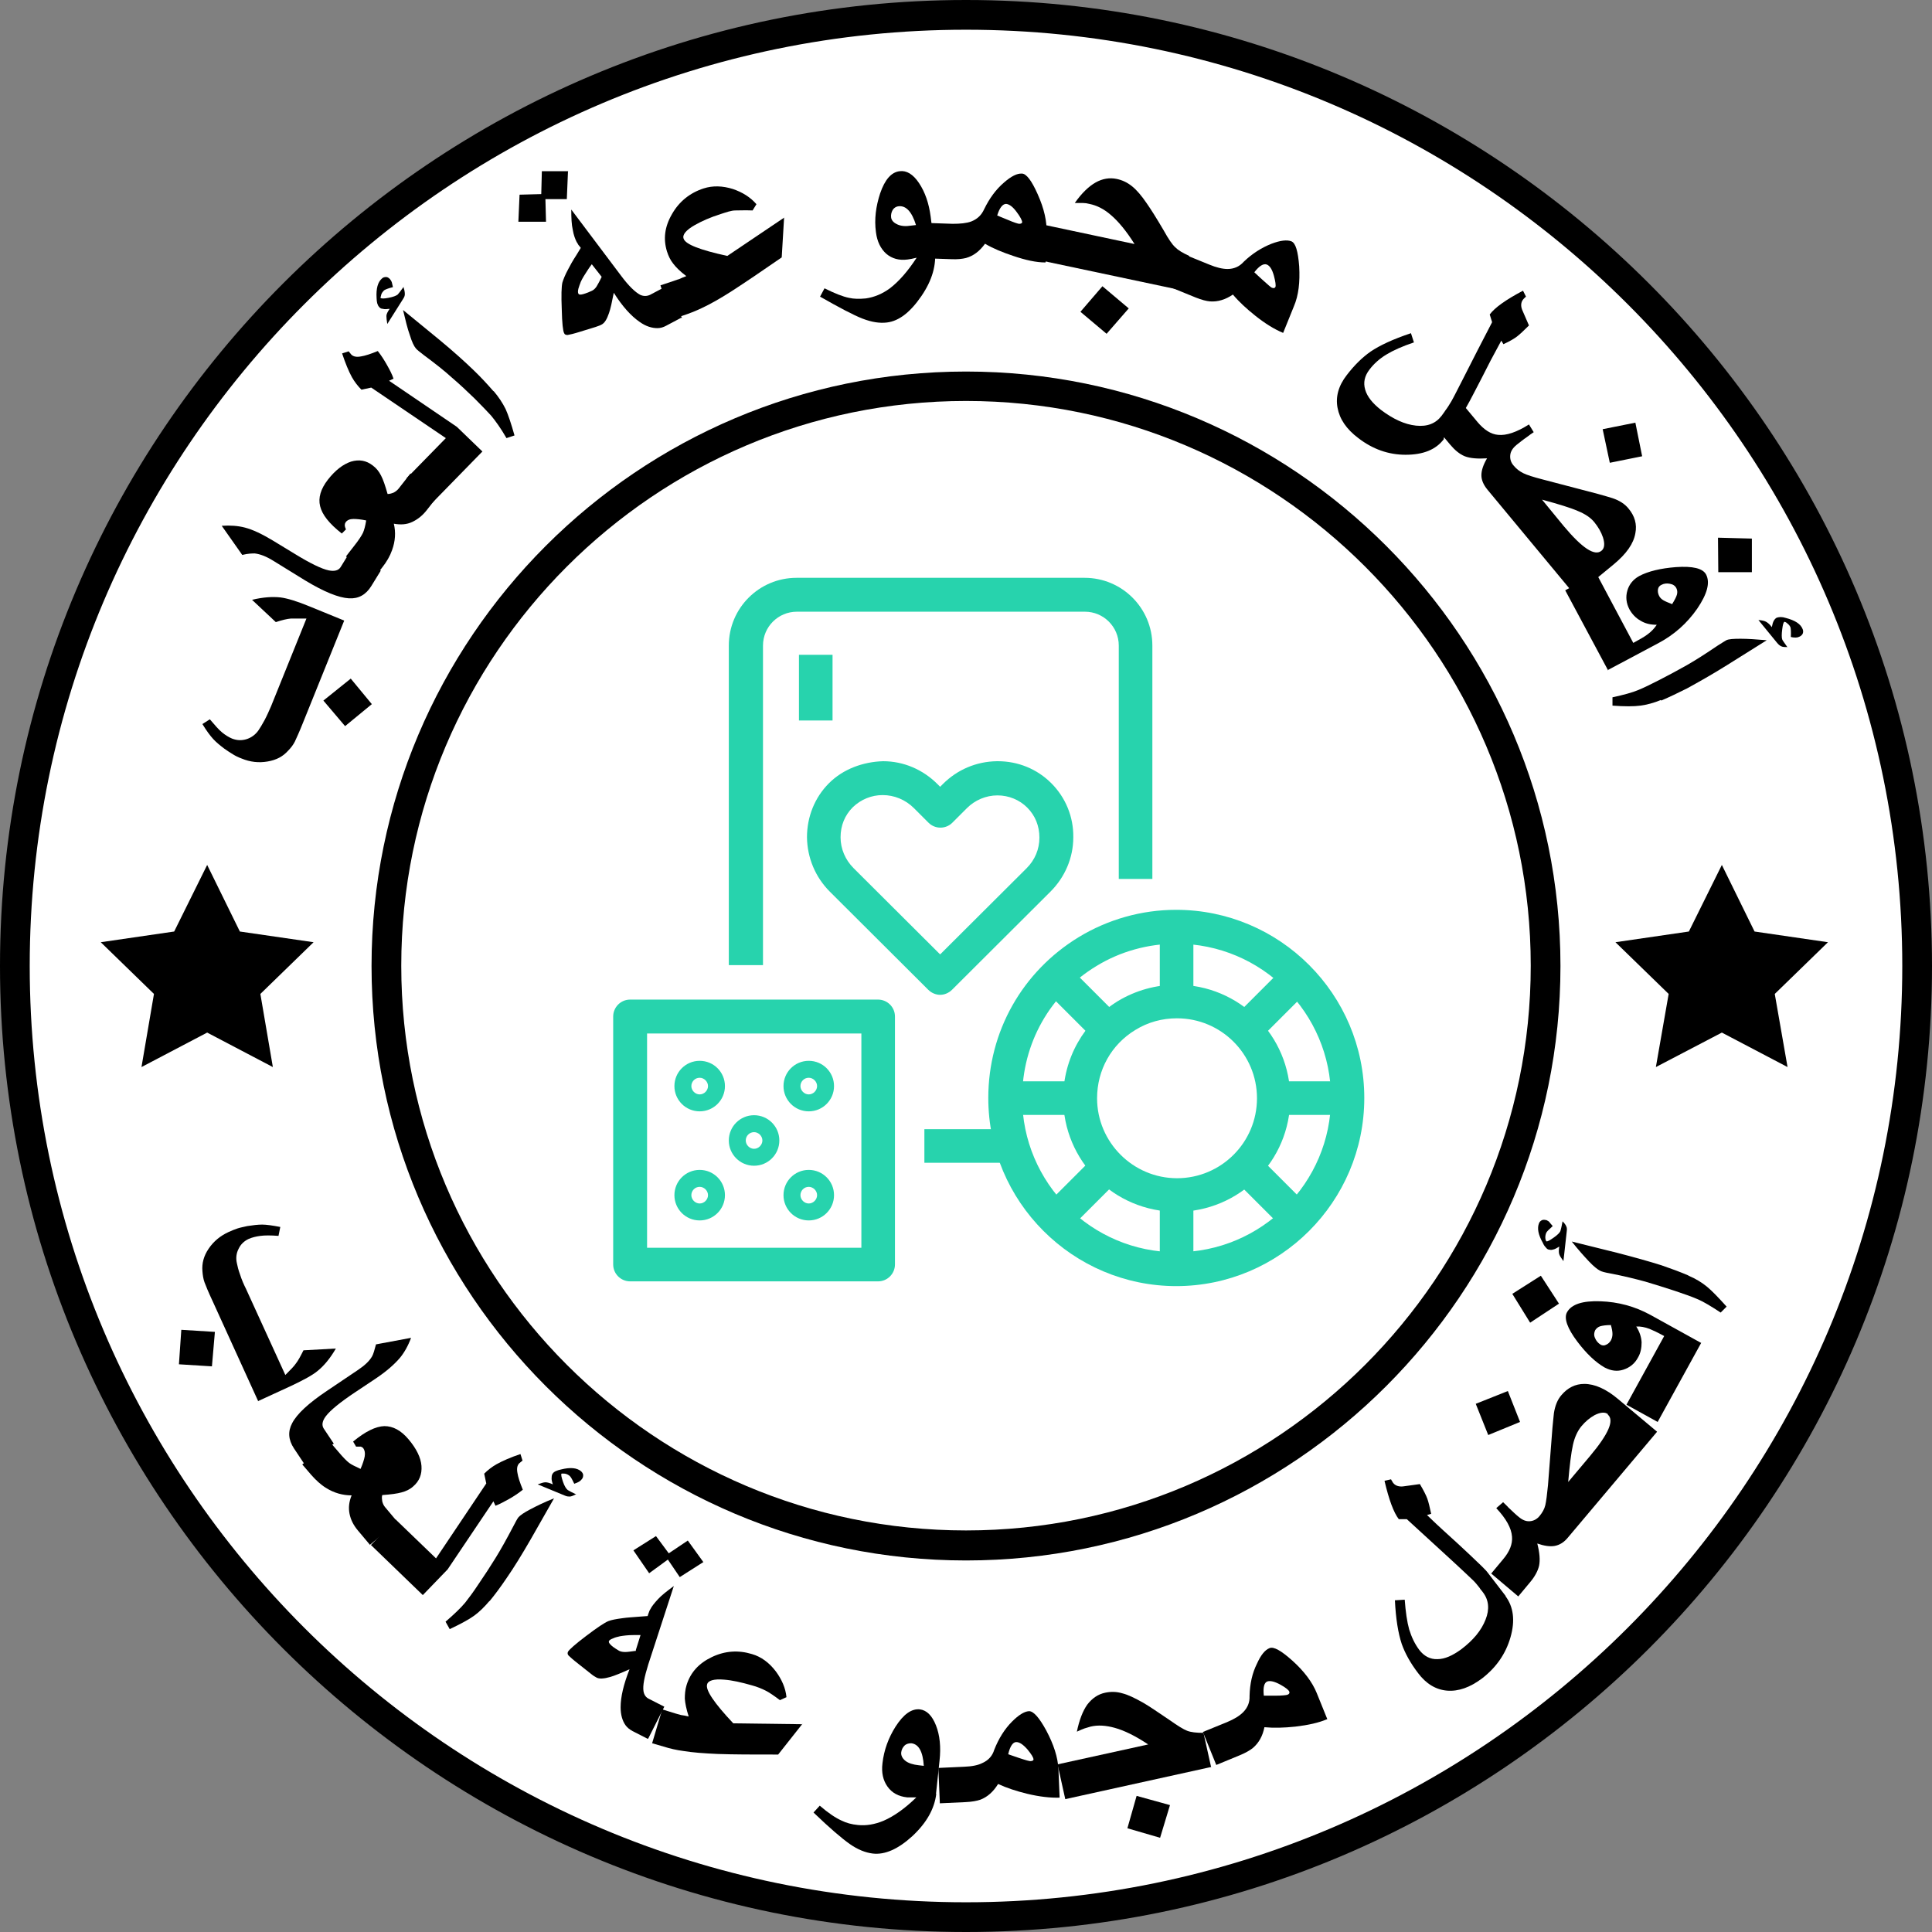<?xml version="1.0" encoding="UTF-8"?><svg id="Layer_1" xmlns="http://www.w3.org/2000/svg" width="65" height="65" viewBox="0 0 65 65"><rect x="0" y="0" width="65" height="65" fill="#808080" stroke="none"/><defs><style>.cls-1{fill:none;}.cls-1,.cls-2,.cls-3,.cls-4{stroke-width:0px;}.cls-2{fill:#000;}.cls-3{fill:#27d3ad;}.cls-4{fill:#fff;}</style></defs><rect class="cls-1" x="0" width="65" height="65"/><path class="cls-4" d="M32.5,64.5c17.67,0,32-14.33,32-32S50.17.5,32.5.5.5,14.83.5,32.5s14.33,32,32,32Z"/><path class="cls-2" d="M32.5,65C14.58,65,0,50.42,0,32.5S14.58,0,32.5,0s32.5,14.58,32.5,32.5-14.58,32.5-32.5,32.5ZM32.5,1C15.13,1,1,15.13,1,32.5s14.13,31.5,31.5,31.5,31.5-14.13,31.5-31.5S49.87,1,32.5,1Z"/><path class="cls-2" d="M32.5,52.5c-11.03,0-20-8.97-20-20s8.97-20,20-20,20,8.97,20,20-8.97,20-20,20ZM32.5,13.49c-10.48,0-19,8.53-19,19s8.52,19,19,19,19-8.53,19-19-8.52-19-19-19Z"/><path class="cls-2" d="M6.97,29.1l1.1,2.24,2.48.36-1.79,1.74.42,2.46-2.21-1.16-2.21,1.16.42-2.46-1.79-1.74,2.47-.36,1.11-2.24Z"/><path class="cls-2" d="M57.93,29.1l1.1,2.24,2.47.36-1.79,1.74.43,2.46-2.21-1.16-2.22,1.16.43-2.46-1.79-1.74,2.47-.36,1.11-2.24Z"/><path class="cls-2" d="M11.58,20.88l-1.38,3.42c-.13.33-.23.54-.28.65-.05.1-.13.21-.23.31-.17.19-.39.31-.69.36-.29.05-.58.02-.87-.1-.11-.04-.21-.09-.29-.14-.08-.05-.18-.11-.29-.19-.16-.12-.29-.23-.38-.33-.1-.11-.22-.27-.36-.5l.25-.16c.17.2.3.35.41.44.11.09.22.16.34.21.16.06.31.07.48.02.16-.05.3-.15.4-.29.06-.09.13-.2.21-.35.08-.15.15-.31.22-.47l1.19-2.95c-.24,0-.41,0-.52,0-.13.01-.3.05-.51.12l-.8-.75c.37-.09.69-.11.96-.08.23.03.56.13.97.3l1.15.47ZM11.8,22.83l.71.86-.9.74-.73-.86.91-.73Z"/><path class="cls-2" d="M12.81,19.2l-.32.52c-.18.29-.43.43-.75.41-.35-.02-.84-.22-1.47-.6l-1.07-.66c-.24-.15-.45-.23-.63-.25-.08,0-.22,0-.42.05l-.69-.98c.29-.02.55,0,.78.06.27.07.58.22.93.43l.74.45c.52.32.91.51,1.15.56.2.04.33,0,.4-.11l.32-.52,1.02.63Z"/><path class="cls-2" d="M14.76,16.65l-.4.51c-.14.18-.3.31-.49.4s-.39.1-.62.06c.07.29.05.59-.06.89-.07.2-.18.39-.33.58l-.28.36-.94-.73.28-.36c.15-.19.24-.33.29-.43.04-.09.08-.23.11-.42-.19-.04-.33-.05-.43-.05-.12,0-.21.04-.26.11-.02.03-.03.06-.03.09,0,.04.01.09.04.15l-.14.14c-.42-.33-.66-.63-.73-.92-.07-.28.02-.58.26-.89.25-.32.51-.52.78-.61.27-.08.51-.04.73.13.12.09.21.2.28.34.07.13.14.34.22.62.07,0,.14-.02.21-.05.07-.04.12-.08.16-.13l.4-.51.94.73Z"/><path class="cls-2" d="M16.23,15.19l-1.69,1.73-.86-.83,1.32-1.35-2.51-1.7-.33.07c-.12-.12-.23-.26-.32-.42-.11-.2-.22-.47-.33-.8l.22-.07s.04.05.09.11c.07.07.18.09.33.06.13-.02.32-.08.56-.18.12.15.22.31.31.47.09.16.17.31.22.46l-.15.07,2.28,1.55.86.83Z"/><path class="cls-2" d="M13.58,9.68c.03.08.04.16.04.22,0,.05-.02.1-.06.16l-.53.84c-.02-.12-.03-.21-.03-.27,0-.06.04-.14.11-.24-.1.01-.17.02-.23,0-.06,0-.1-.03-.13-.07-.03-.03-.04-.07-.06-.12-.01-.05-.02-.11-.02-.17-.02-.32.04-.54.18-.66.04-.04.09-.05.14-.05.05,0,.09.03.13.07.03.04.05.07.06.1.01.03.02.09.04.17-.16.04-.26.08-.3.11-.04.04-.07.08-.09.13-.01.04-.02.08-.03.12.03.03.12.03.27,0,.16-.03.26-.07.31-.11.03-.03.09-.11.2-.26ZM16.61,13.16c.17.2.3.4.4.6.09.2.19.5.3.89l-.27.09c-.19-.33-.37-.58-.52-.76-.12-.13-.3-.32-.55-.57-.25-.24-.5-.48-.76-.7-.25-.23-.57-.48-.96-.77-.13-.1-.22-.17-.26-.22-.06-.07-.13-.21-.2-.44-.08-.22-.15-.51-.23-.85l1.22,1c.46.38.85.73,1.16,1.03.24.23.46.47.66.7Z"/><path class="cls-2" d="M19.11,5.75l-.04.95h-.72s.02.76.02.76h-.93s.04-.91.04-.91l.73-.02.02-.77h.89ZM22.92,10.69l-.51.27c-.09.05-.19.08-.29.08-.19,0-.39-.06-.6-.21-.29-.2-.58-.52-.87-.98-.06.31-.11.54-.16.68-.07.21-.15.34-.25.39-.05.03-.12.05-.2.08l-.52.16c-.22.07-.36.1-.42.11-.06,0-.1-.01-.12-.06-.04-.07-.07-.34-.08-.8-.02-.47-.01-.77.02-.9.03-.1.09-.26.2-.46.06-.12.15-.28.28-.48l.14-.23s-.05-.07-.08-.1c-.02-.04-.04-.07-.06-.1-.05-.1-.1-.23-.13-.41-.04-.17-.05-.4-.05-.68l1.67,2.22c.26.35.48.56.65.65.11.05.22.05.33,0l.51-.27.57,1.05ZM20.24,9.31l-.33-.42c-.06.08-.11.15-.14.2-.1.15-.18.28-.23.39-.03.08-.06.16-.08.23-.02.08-.02.14,0,.17.02.04.08.04.18.01.1-.03.2-.07.28-.11.06-.03.11-.08.15-.14.04-.07.1-.17.17-.32Z"/><path class="cls-2" d="M26.38,7.32l-.08,1.34c-.68.47-1.24.85-1.69,1.14-.39.25-.73.44-1.01.57-.21.1-.42.18-.63.25l-.38.12-.37-1.14.45-.15c.08-.03.14-.05.18-.06.08-.04.16-.07.24-.1-.21-.16-.35-.3-.44-.42-.09-.11-.16-.25-.21-.41-.13-.42-.08-.83.17-1.26.24-.42.6-.71,1.06-.86.31-.1.64-.09.99.02.32.11.58.27.79.51l-.13.21c-.25-.01-.44,0-.58,0s-.3.06-.49.12c-.35.11-.64.24-.87.37-.3.17-.43.33-.38.46.06.19.55.38,1.47.58l1.93-1.3Z"/><path class="cls-2" d="M31.45,8.4c.06.5-.08,1.02-.45,1.56s-.75.84-1.16.89c-.24.03-.51-.01-.82-.13-.31-.12-.78-.37-1.43-.74l.15-.28c.34.17.62.28.82.32.17.04.36.04.57.02.28-.04.55-.15.81-.34.3-.23.6-.57.9-1.03-.12.03-.22.05-.3.06-.29.04-.53-.03-.72-.19-.19-.17-.31-.41-.35-.73-.06-.44,0-.87.14-1.3.16-.47.38-.72.66-.75.23-.03.45.1.65.4.2.3.33.67.39,1.12l.14,1.12ZM30.82,7.58c-.14-.46-.34-.67-.59-.64-.09.01-.16.06-.2.13s-.06.16-.05.24c.01.1.08.18.21.24s.28.07.47.04l.17-.02Z"/><path class="cls-2" d="M35.17,8.83c-.31,0-.67-.08-1.08-.22-.36-.12-.68-.25-.95-.41-.18.25-.39.41-.64.48-.12.03-.29.05-.49.04l-.87-.03.04-1.19.87.03c.26,0,.47-.02.63-.08.2-.08.34-.21.43-.41.18-.37.4-.67.67-.9.24-.21.44-.31.6-.3.15,0,.33.24.53.69.22.49.32.93.3,1.33l-.03.96ZM34.39,7.48c0-.06-.06-.18-.18-.34-.13-.18-.25-.27-.36-.28-.11,0-.22.12-.3.39.15.06.26.11.34.14.23.1.37.14.4.14.06,0,.1-.02.1-.06Z"/><path class="cls-2" d="M39.77,9.77l-4.91-1.04.25-1.17,3.06.65c-.27-.43-.54-.76-.8-.98-.23-.2-.47-.32-.72-.37-.08-.02-.14-.03-.21-.03-.06,0-.16,0-.28,0,.23-.33.47-.56.7-.69.23-.13.47-.17.71-.12.19.04.36.12.52.25s.32.32.49.57c.14.2.33.5.57.91.16.29.29.48.39.57.1.1.25.19.47.29l-.25,1.17ZM37.98,10.37l-.75.86-.88-.74.74-.86.89.75Z"/><path class="cls-2" d="M43.17,11.2c-.29-.12-.6-.31-.94-.58-.3-.24-.55-.47-.75-.71-.25.17-.51.25-.77.23-.12-.01-.28-.05-.48-.13l-.81-.33.45-1.11.81.33c.24.1.45.15.62.15.21,0,.4-.08.54-.24.29-.28.61-.48.94-.61.29-.11.52-.14.67-.08.14.06.22.33.26.84.03.53-.02.98-.18,1.35l-.36.89ZM42.91,9.66c.02-.06,0-.19-.05-.38-.06-.22-.14-.34-.24-.38-.11-.04-.25.04-.42.26.12.11.21.2.27.25.19.17.29.26.32.27.06.02.1.02.11-.02Z"/><path class="cls-2" d="M48.58,14.77c-.27.36-.7.53-1.29.53-.58,0-1.11-.19-1.59-.56-.4-.3-.63-.64-.7-1.02-.07-.37.03-.74.31-1.1.26-.34.53-.6.8-.79.31-.21.76-.42,1.36-.62l.1.31c-.39.13-.7.27-.93.41-.23.14-.42.31-.57.51-.16.21-.21.43-.14.67s.25.46.53.68c.41.31.8.49,1.18.53.38.04.66-.07.86-.33.03-.04.06-.08.08-.11.02-.03.03-.04.04-.06.07-.09.14-.2.21-.32s.2-.38.4-.77c.32-.63.64-1.26.97-1.89l-.08-.26c.17-.23.55-.5,1.12-.8l.1.2s-.07.06-.1.1c-.07.09-.08.21-.03.34.08.19.16.37.23.53-.18.18-.31.3-.4.37-.09.07-.24.16-.46.26l-.07-.12s-.14.26-.36.67c-.21.41-.39.77-.55,1.07-.22.43-.37.68-.43.76l-.6.78Z"/><path class="cls-2" d="M53.01,20.05l-2.97-3.58c-.13-.16-.2-.32-.2-.48s.06-.35.19-.57c-.32.02-.57,0-.75-.07-.17-.07-.33-.2-.49-.39l-.4-.48.92-.76.4.48c.22.26.45.41.69.43.28.03.63-.09,1.04-.35l.16.26c-.09.06-.16.11-.21.15-.16.11-.28.21-.37.28-.13.11-.2.22-.21.35-.01.12.02.24.12.35.09.11.2.19.32.25.12.06.34.13.65.21l1.87.49c.22.06.38.11.48.14.24.08.42.2.54.35.21.25.29.53.23.83-.06.35-.3.69-.72,1.04l-1.3,1.07ZM53.88,18.53c.1-.08.12-.23.05-.45-.06-.18-.16-.35-.29-.51-.12-.15-.31-.28-.56-.38-.25-.11-.65-.23-1.2-.38l.73.89c.62.74,1.04,1.02,1.27.83ZM55.25,15.35l-1.09.22-.24-1.13,1.1-.22.23,1.14Z"/><path class="cls-2" d="M54.1,22.55l-1.44-2.69,1.05-.56,1.24,2.33c.22-.12.38-.21.47-.28.14-.1.24-.21.32-.33-.21,0-.39-.04-.55-.14-.16-.09-.28-.22-.37-.38-.11-.21-.13-.42-.07-.63.06-.21.2-.38.4-.49.3-.16.72-.26,1.23-.3.57-.04.91.04,1.02.25.14.27.04.65-.3,1.15-.34.49-.78.88-1.31,1.16l-1.71.91ZM56.26,20.32c.08-.13.14-.24.16-.32.02-.08.01-.15-.02-.21-.04-.08-.11-.13-.22-.15-.1-.02-.2-.01-.29.04-.06.03-.1.08-.11.15s0,.14.04.22c.03.06.08.11.15.15s.17.08.3.13ZM58.93,19.25h-1.12s-.01-1.16-.01-1.16l1.14.03v1.13Z"/><path class="cls-2" d="M55.88,23.55c-.24.1-.47.16-.69.19s-.54.03-.94,0v-.28c.37-.08.67-.16.88-.25.17-.07.4-.18.71-.34.31-.16.61-.32.91-.49s.64-.39,1.04-.66c.14-.09.24-.15.29-.18.08-.04.24-.05.48-.05.24,0,.53.02.88.05l-1.34.84c-.51.32-.96.57-1.34.78-.3.15-.59.29-.87.41ZM60.14,21.77c-.09,0-.17,0-.22-.03-.04-.02-.08-.05-.13-.11l-.63-.77c.12.01.21.03.26.06.05.03.12.08.19.18.02-.1.04-.17.07-.22.03-.05.06-.08.1-.1.04-.01.08-.02.13-.02.05,0,.11.01.17.03.31.08.5.2.57.38.02.05.02.1,0,.15-.02.04-.06.08-.11.1-.04.02-.08.03-.12.03s-.09,0-.17-.02c.01-.16,0-.27-.01-.32-.02-.05-.05-.09-.1-.13-.03-.03-.06-.05-.1-.06-.04.01-.06.1-.08.26s-.02.27,0,.33c.01.04.08.12.18.27Z"/><path class="cls-2" d="M7.14,45.97l-1.12-.07.08-1.16,1.13.07-.1,1.16ZM8.69,47.15l-1.53-3.36c-.15-.32-.24-.54-.28-.65s-.06-.24-.07-.38c-.02-.25.04-.5.21-.75.17-.25.39-.43.67-.56.11-.05.21-.09.3-.12.09-.03.2-.05.33-.08.19-.03.36-.05.5-.05.14,0,.35.03.61.08l-.06.3c-.26-.02-.46-.02-.61,0s-.27.05-.39.1c-.15.07-.27.18-.34.33-.08.15-.1.32-.06.49.02.1.05.23.11.39.05.16.12.32.2.48l1.32,2.89c.17-.17.29-.29.35-.38.08-.1.16-.25.26-.45l1.09-.06c-.19.33-.4.58-.61.75-.18.15-.48.31-.88.5l-1.13.52Z"/><path class="cls-2" d="M10.23,49.24l-.34-.51c-.19-.29-.21-.57-.06-.85.16-.31.55-.67,1.16-1.08l1.04-.7c.24-.16.4-.31.49-.47.04-.07.08-.21.13-.4l1.18-.22c-.1.27-.23.5-.38.68-.18.21-.44.44-.78.67l-.72.48c-.51.34-.84.61-.99.81-.12.16-.14.3-.07.41l.34.51-.99.66Z"/><path class="cls-2" d="M12.46,51.99l-.42-.5c-.15-.18-.24-.36-.28-.56s-.02-.4.07-.62c-.3,0-.59-.08-.86-.25-.18-.11-.34-.26-.5-.44l-.3-.35.92-.77.3.35c.16.19.28.31.36.37s.21.12.38.2c.08-.18.12-.32.14-.42.02-.12,0-.21-.05-.28-.02-.02-.05-.04-.08-.05-.03,0-.09,0-.16,0l-.1-.17c.41-.34.76-.51,1.05-.52.29,0,.56.14.82.45.26.31.41.61.43.89s-.07.51-.28.69c-.11.1-.24.16-.39.2-.14.04-.36.07-.65.09-.02.07-.01.14,0,.21.02.08.05.14.09.19l.42.5-.92.77Z"/><path class="cls-2" d="M14.22,53.66l-1.74-1.68.83-.86,1.36,1.31,1.69-2.52-.07-.33c.12-.12.26-.23.42-.32.2-.11.47-.23.8-.34l.07.22s-.05.04-.11.09c-.07.07-.09.18-.06.33.02.13.08.32.18.56-.15.12-.3.22-.46.31-.16.09-.31.17-.46.23l-.07-.15-1.54,2.29-.83.86Z"/><path class="cls-2" d="M16.47,53.86c-.17.2-.34.37-.52.5s-.46.28-.82.45l-.14-.25c.29-.25.51-.46.66-.64.11-.14.27-.35.46-.64.2-.29.38-.57.56-.86s.38-.65.6-1.07c.08-.15.13-.25.17-.3.06-.07.19-.16.4-.27.21-.11.47-.24.8-.37l-.78,1.37c-.3.52-.57.96-.82,1.32-.19.28-.38.54-.57.77ZM19.39,50.27c-.08.04-.15.07-.21.08-.05,0-.1,0-.17-.03l-.92-.38c.11-.04.2-.07.26-.07.06,0,.14.02.25.07-.03-.09-.05-.17-.04-.23,0-.06.01-.1.04-.14.02-.03.06-.06.11-.08s.1-.04.16-.05c.31-.08.54-.06.68.06.04.04.07.08.07.13,0,.05-.01.1-.05.14-.03.04-.06.06-.09.08-.03.02-.08.04-.16.07-.07-.15-.12-.24-.16-.27-.04-.03-.09-.06-.15-.07-.04,0-.08-.01-.12,0-.02.03,0,.12.05.27s.11.24.16.28c.03.02.12.07.29.15Z"/><path class="cls-2" d="M21.79,58.5l-.51-.26c-.09-.05-.17-.11-.23-.19-.11-.15-.17-.36-.17-.61,0-.35.1-.77.3-1.28-.29.13-.51.22-.65.26-.21.06-.37.07-.46.02-.05-.03-.11-.06-.18-.12l-.43-.34c-.18-.14-.29-.24-.33-.28s-.04-.09-.02-.13c.04-.07.24-.25.61-.53.37-.28.62-.45.75-.5.1-.04.26-.07.49-.1.13-.02.32-.03.56-.05l.27-.02s.02-.08.04-.12c.01-.04.03-.08.05-.11.05-.1.14-.21.26-.34.12-.13.3-.27.53-.44l-.86,2.64c-.13.42-.19.71-.16.9.02.12.08.21.19.26l.51.26-.54,1.07ZM21.39,55.52l.16-.51c-.1,0-.19,0-.24,0-.18,0-.33.02-.45.04-.09.02-.17.04-.23.07-.08.03-.13.06-.14.09-.02.04.01.09.09.16.08.07.17.12.25.17.06.03.13.04.21.04s.2-.02.36-.04ZM23.67,52.55l-.8.51-.4-.59-.63.46-.53-.77.76-.48.43.58.64-.43.52.72Z"/><path class="cls-2" d="M27.01,57.98l-.83,1.05c-.83,0-1.5,0-2.04-.02-.46-.02-.85-.05-1.15-.1-.23-.03-.45-.08-.67-.15l-.38-.11.34-1.14.45.14c.08.02.14.04.18.05.09.01.17.03.26.05-.08-.25-.12-.45-.13-.6,0-.14.01-.3.06-.46.13-.42.41-.73.85-.94.44-.21.89-.24,1.35-.1.31.09.58.29.8.58.2.27.33.56.36.87l-.22.1c-.2-.15-.36-.26-.48-.32-.12-.06-.28-.13-.47-.18-.35-.1-.66-.17-.93-.19-.34-.03-.54.03-.57.16-.06.19.24.63.88,1.31l2.32.03Z"/><path class="cls-2" d="M31.5,60.35c-.06.5-.32.97-.8,1.42-.48.44-.93.64-1.34.59-.24-.03-.5-.13-.77-.32-.27-.19-.68-.54-1.22-1.06l.21-.23c.29.25.53.41.73.5.16.08.34.13.55.15.28.03.57-.02.86-.14.35-.15.72-.41,1.11-.79-.12,0-.23,0-.31,0-.29-.03-.51-.15-.66-.36-.15-.21-.21-.47-.17-.79.05-.44.2-.85.44-1.23.27-.42.54-.61.82-.58.23.03.41.21.54.54.13.33.17.73.12,1.18l-.12,1.13ZM31.08,59.41c-.03-.48-.17-.73-.42-.76-.09,0-.17.02-.23.08s-.1.14-.11.23c-.01.1.04.2.14.28s.26.13.45.15l.17.02Z"/><path class="cls-2" d="M35.65,60.48c-.31.01-.67-.03-1.09-.13-.37-.09-.7-.2-.98-.33-.16.26-.36.44-.6.53-.12.04-.28.07-.49.08l-.87.04-.05-1.19.87-.04c.26-.01.47-.05.62-.13.2-.09.33-.24.39-.44.15-.38.35-.7.6-.95.22-.22.41-.34.57-.35.15,0,.34.21.58.65.25.47.39.9.41,1.3l.04.96ZM34.77,59.19c0-.06-.07-.17-.2-.33-.15-.17-.27-.25-.38-.25-.11,0-.21.14-.27.41.15.05.27.09.35.12.24.08.38.12.41.11.06,0,.1-.03.09-.07Z"/><path class="cls-2" d="M40.74,59.45l-4.9,1.08-.26-1.17,3.05-.67c-.42-.28-.8-.47-1.13-.56-.29-.08-.56-.1-.81-.04-.07.02-.14.04-.2.06-.06.02-.15.06-.26.11.08-.39.2-.7.35-.91.16-.21.36-.35.6-.4.19-.04.38-.04.58.02.2.05.42.16.69.31.21.12.5.32.9.59.27.19.46.31.59.36s.31.07.55.07l.26,1.17ZM39.36,60.74l-.33,1.09-1.1-.32.31-1.09,1.12.31Z"/><path class="cls-2" d="M44.65,57.84c-.28.12-.64.2-1.07.25-.38.04-.72.05-1.04.02-.06.3-.19.53-.39.7-.1.08-.24.16-.43.24l-.8.33-.45-1.11.81-.33c.24-.1.42-.21.54-.33.15-.15.23-.33.22-.55.01-.41.09-.77.25-1.09.13-.29.27-.46.42-.52.14-.06.39.08.77.42.39.35.67.72.82,1.09l.36.89ZM43.38,56.92c-.02-.06-.12-.14-.3-.24-.2-.11-.34-.14-.44-.11-.11.04-.15.2-.12.48.16,0,.29,0,.37,0,.25,0,.39-.02.42-.03.06-.02.08-.06.07-.09Z"/><path class="cls-2" d="M50.65,53.7c.27.36.33.82.17,1.38-.16.56-.48,1.02-.96,1.39-.4.3-.79.44-1.17.41-.38-.03-.71-.23-.98-.59-.26-.34-.44-.67-.55-.98-.12-.36-.2-.85-.23-1.47l.33-.02c.03.41.08.75.15,1,.08.26.19.49.34.69.16.21.37.32.61.31.25,0,.51-.12.8-.33.41-.31.68-.64.82-1,.14-.35.11-.66-.09-.92-.03-.04-.06-.08-.08-.1-.02-.03-.03-.05-.04-.06-.07-.09-.15-.19-.25-.28-.1-.1-.31-.29-.63-.59-.52-.48-1.04-.95-1.56-1.43h-.27c-.17-.22-.33-.65-.48-1.29l.22-.05s.04.08.07.12c.07.09.18.13.32.12.2-.03.39-.05.58-.08.13.22.21.38.25.49.04.11.08.28.13.51l-.14.04s.21.21.55.52.64.58.88.81c.35.33.56.53.62.62l.6.78Z"/><path class="cls-2" d="M50.73,46.8l.41,1.04-1.07.44-.42-1.05,1.08-.43ZM55.75,48.17l-3,3.56c-.13.16-.28.25-.44.28-.16.03-.36,0-.59-.08.08.31.1.56.06.75-.04.17-.14.36-.3.55l-.4.48-.91-.77.4-.48c.22-.26.32-.51.3-.76-.02-.29-.2-.61-.53-.96l.23-.2c.08.08.14.13.18.18.14.13.25.24.34.31.13.11.25.16.38.15s.24-.07.33-.18c.09-.11.16-.23.19-.36.03-.13.06-.36.09-.67l.15-1.93c.02-.23.04-.39.05-.5.04-.25.12-.45.25-.6.21-.25.47-.38.77-.38.35,0,.74.17,1.15.52l1.29,1.08ZM54.1,47.58c-.1-.08-.25-.07-.45.03-.16.09-.31.21-.45.38-.12.15-.22.35-.28.62-.06.27-.11.68-.16,1.25l.74-.88c.62-.74.82-1.2.59-1.39Z"/><path class="cls-2" d="M51.84,42.92l.61.94-.97.64-.6-.97.96-.61ZM57.24,45.17l-1.47,2.67-1.05-.58,1.27-2.31c-.22-.12-.39-.2-.49-.24-.16-.06-.31-.09-.45-.08.11.17.17.35.18.53,0,.18-.03.36-.12.51-.11.21-.28.34-.49.41-.21.07-.42.04-.63-.07-.3-.17-.61-.46-.92-.87-.34-.45-.46-.79-.35-.99.15-.27.52-.39,1.12-.37.6.02,1.16.17,1.69.46l1.7.94ZM54.19,44.58c-.16,0-.28.02-.35.04s-.13.07-.17.13c-.04.08-.05.17-.01.26.04.1.1.17.19.23.06.03.12.04.19,0,.07-.03.12-.08.16-.15.03-.06.05-.13.05-.21,0-.08-.02-.19-.06-.32Z"/><path class="cls-2" d="M52.57,41.09c.06.06.11.12.13.18.02.04.02.1.01.17l-.11.99c-.07-.1-.12-.17-.14-.23-.02-.06-.02-.14,0-.26-.08.05-.15.09-.21.1-.06.02-.1.01-.15,0-.04-.01-.07-.04-.1-.08-.04-.04-.07-.09-.09-.14-.16-.28-.2-.5-.13-.67.02-.05.06-.08.1-.1.05-.02.1-.01.15,0,.04.02.08.04.1.07s.06.07.11.13c-.12.11-.2.18-.22.23-.02.05-.03.1-.03.16,0,.04.01.08.03.12.04.02.12-.03.25-.12s.21-.17.23-.23c.01-.04.04-.14.07-.32ZM56.81,42.92c.24.1.45.23.62.37s.39.37.66.67l-.2.2c-.32-.21-.58-.37-.8-.46-.16-.07-.41-.16-.74-.27s-.66-.21-.99-.31c-.33-.09-.73-.19-1.2-.28-.17-.03-.28-.06-.33-.09-.08-.04-.21-.14-.37-.31-.16-.17-.36-.39-.58-.67l1.53.38c.58.15,1.08.29,1.49.42.32.11.62.22.9.34Z"/><path class="cls-3" d="M25.65,32.47h-1.13v-10.75c0-1.26,1.02-2.28,2.28-2.28h9.69c1.26,0,2.28,1.02,2.28,2.28v7.85h-1.13v-7.85c0-.63-.51-1.14-1.14-1.14h-9.69c-.63,0-1.14.51-1.14,1.14v10.75h-.02Z"/><path class="cls-3" d="M28.01,22.03h-1.13v2.21h1.13v-2.21Z"/><path class="cls-3" d="M31.63,33.47c-.14,0-.29-.06-.4-.17l-3.31-3.3c-.49-.49-.76-1.14-.77-1.83,0-.69.26-1.34.74-1.82s1.15-.72,1.82-.74c.69,0,1.34.28,1.83.77l.09.09.09-.09c.49-.49,1.13-.76,1.82-.77h.03c.68,0,1.32.26,1.8.74.48.48.75,1.13.74,1.82,0,.69-.28,1.34-.77,1.83l-3.31,3.3c-.11.11-.26.17-.4.17h0ZM29.69,26.75c-.36,0-.72.14-1,.41-.27.27-.41.62-.41,1.01s.16.76.44,1.04l2.91,2.9,2.91-2.9c.28-.28.43-.64.43-1.03s-.14-.74-.41-1.01c-.26-.26-.62-.41-1-.41h0c-.39,0-.76.16-1.03.43l-.49.49c-.22.22-.58.22-.8,0l-.49-.49c-.29-.29-.67-.44-1.05-.44h0Z"/><path class="cls-3" d="M29.54,43.11h-8.34c-.31,0-.57-.25-.57-.57v-8.34c0-.31.25-.57.57-.57h8.34c.31,0,.57.25.57.57v8.34c0,.31-.25.57-.57.57h0ZM21.77,41.98h7.21v-7.21h-7.21v7.21Z"/><path class="cls-3" d="M25.37,39.22c-.47,0-.85-.38-.85-.85s.38-.85.85-.85.85.38.85.85-.38.85-.85.85ZM25.37,38.09c-.16,0-.28.13-.28.28s.13.28.28.28.28-.13.28-.28-.13-.28-.28-.28Z"/><path class="cls-3" d="M27.21,37.39c-.47,0-.85-.38-.85-.85s.38-.85.85-.85.85.38.85.85-.38.85-.85.85ZM27.21,36.26c-.16,0-.28.13-.28.28s.13.28.28.28.28-.13.28-.28-.13-.28-.28-.28Z"/><path class="cls-3" d="M23.54,37.39c-.47,0-.85-.38-.85-.85s.38-.85.85-.85.85.38.85.85-.38.85-.85.85ZM23.54,36.26c-.16,0-.28.13-.28.28s.13.28.28.28.28-.13.28-.28-.13-.28-.28-.28Z"/><path class="cls-3" d="M27.21,41.06c-.47,0-.85-.38-.85-.85s.38-.85.85-.85.85.38.85.85-.38.85-.85.85ZM27.21,39.93c-.16,0-.28.13-.28.28s.13.28.28.28.28-.13.28-.28-.13-.28-.28-.28Z"/><path class="cls-3" d="M23.54,41.06c-.47,0-.85-.38-.85-.85s.38-.85.85-.85.85.38.85.85-.38.85-.85.85ZM23.54,39.93c-.16,0-.28.13-.28.28s.13.28.28.28.28-.13.28-.28-.13-.28-.28-.28Z"/><path class="cls-3" d="M40.15,31.24h-1.13v2.38h1.13v-2.38Z"/><path class="cls-3" d="M40.15,40.28h-1.13v2.38h1.13v-2.38Z"/><path class="cls-3" d="M45.3,36.38h-2.38v1.13h2.38v-1.13Z"/><path class="cls-3" d="M36.26,36.38h-2.38v1.13h2.38v-1.13Z"/><path class="cls-3" d="M43.22,32.52l-1.68,1.68.8.8,1.68-1.68-.8-.8Z"/><path class="cls-3" d="M36.83,38.9l-1.68,1.68.8.8,1.68-1.68-.8-.8Z"/><path class="cls-3" d="M35.96,32.52l-.8.8,1.68,1.68.8-.8-1.68-1.68Z"/><path class="cls-3" d="M42.34,38.9l-.8.8,1.68,1.68.8-.8-1.68-1.68Z"/><path class="cls-3" d="M39.59,40.77c-2.11,0-3.82-1.71-3.82-3.82,0-1.34.69-2.56,1.84-3.27.6-.36,1.28-.55,1.98-.55,2.11,0,3.82,1.71,3.82,3.82s-1.71,3.82-3.82,3.82ZM39.59,34.26c-.49,0-.97.13-1.39.39-.81.49-1.29,1.35-1.29,2.3,0,1.48,1.21,2.69,2.69,2.69s2.69-1.2,2.69-2.69-1.21-2.69-2.69-2.69h0Z"/><path class="cls-3" d="M39.58,43.27c-3.49,0-6.33-2.84-6.33-6.33,0-2.23,1.14-4.25,3.04-5.41.99-.6,2.12-.92,3.28-.92,3.49,0,6.33,2.84,6.33,6.33s-2.84,6.33-6.33,6.33h0ZM39.58,31.75c-.95,0-1.89.26-2.69.75-1.57.95-2.5,2.61-2.5,4.44,0,2.86,2.33,5.19,5.19,5.19s5.2-2.33,5.2-5.19-2.33-5.19-5.2-5.19Z"/><path class="cls-3" d="M33.93,37.99h-2.83v1.13h2.83v-1.13Z"/></svg>